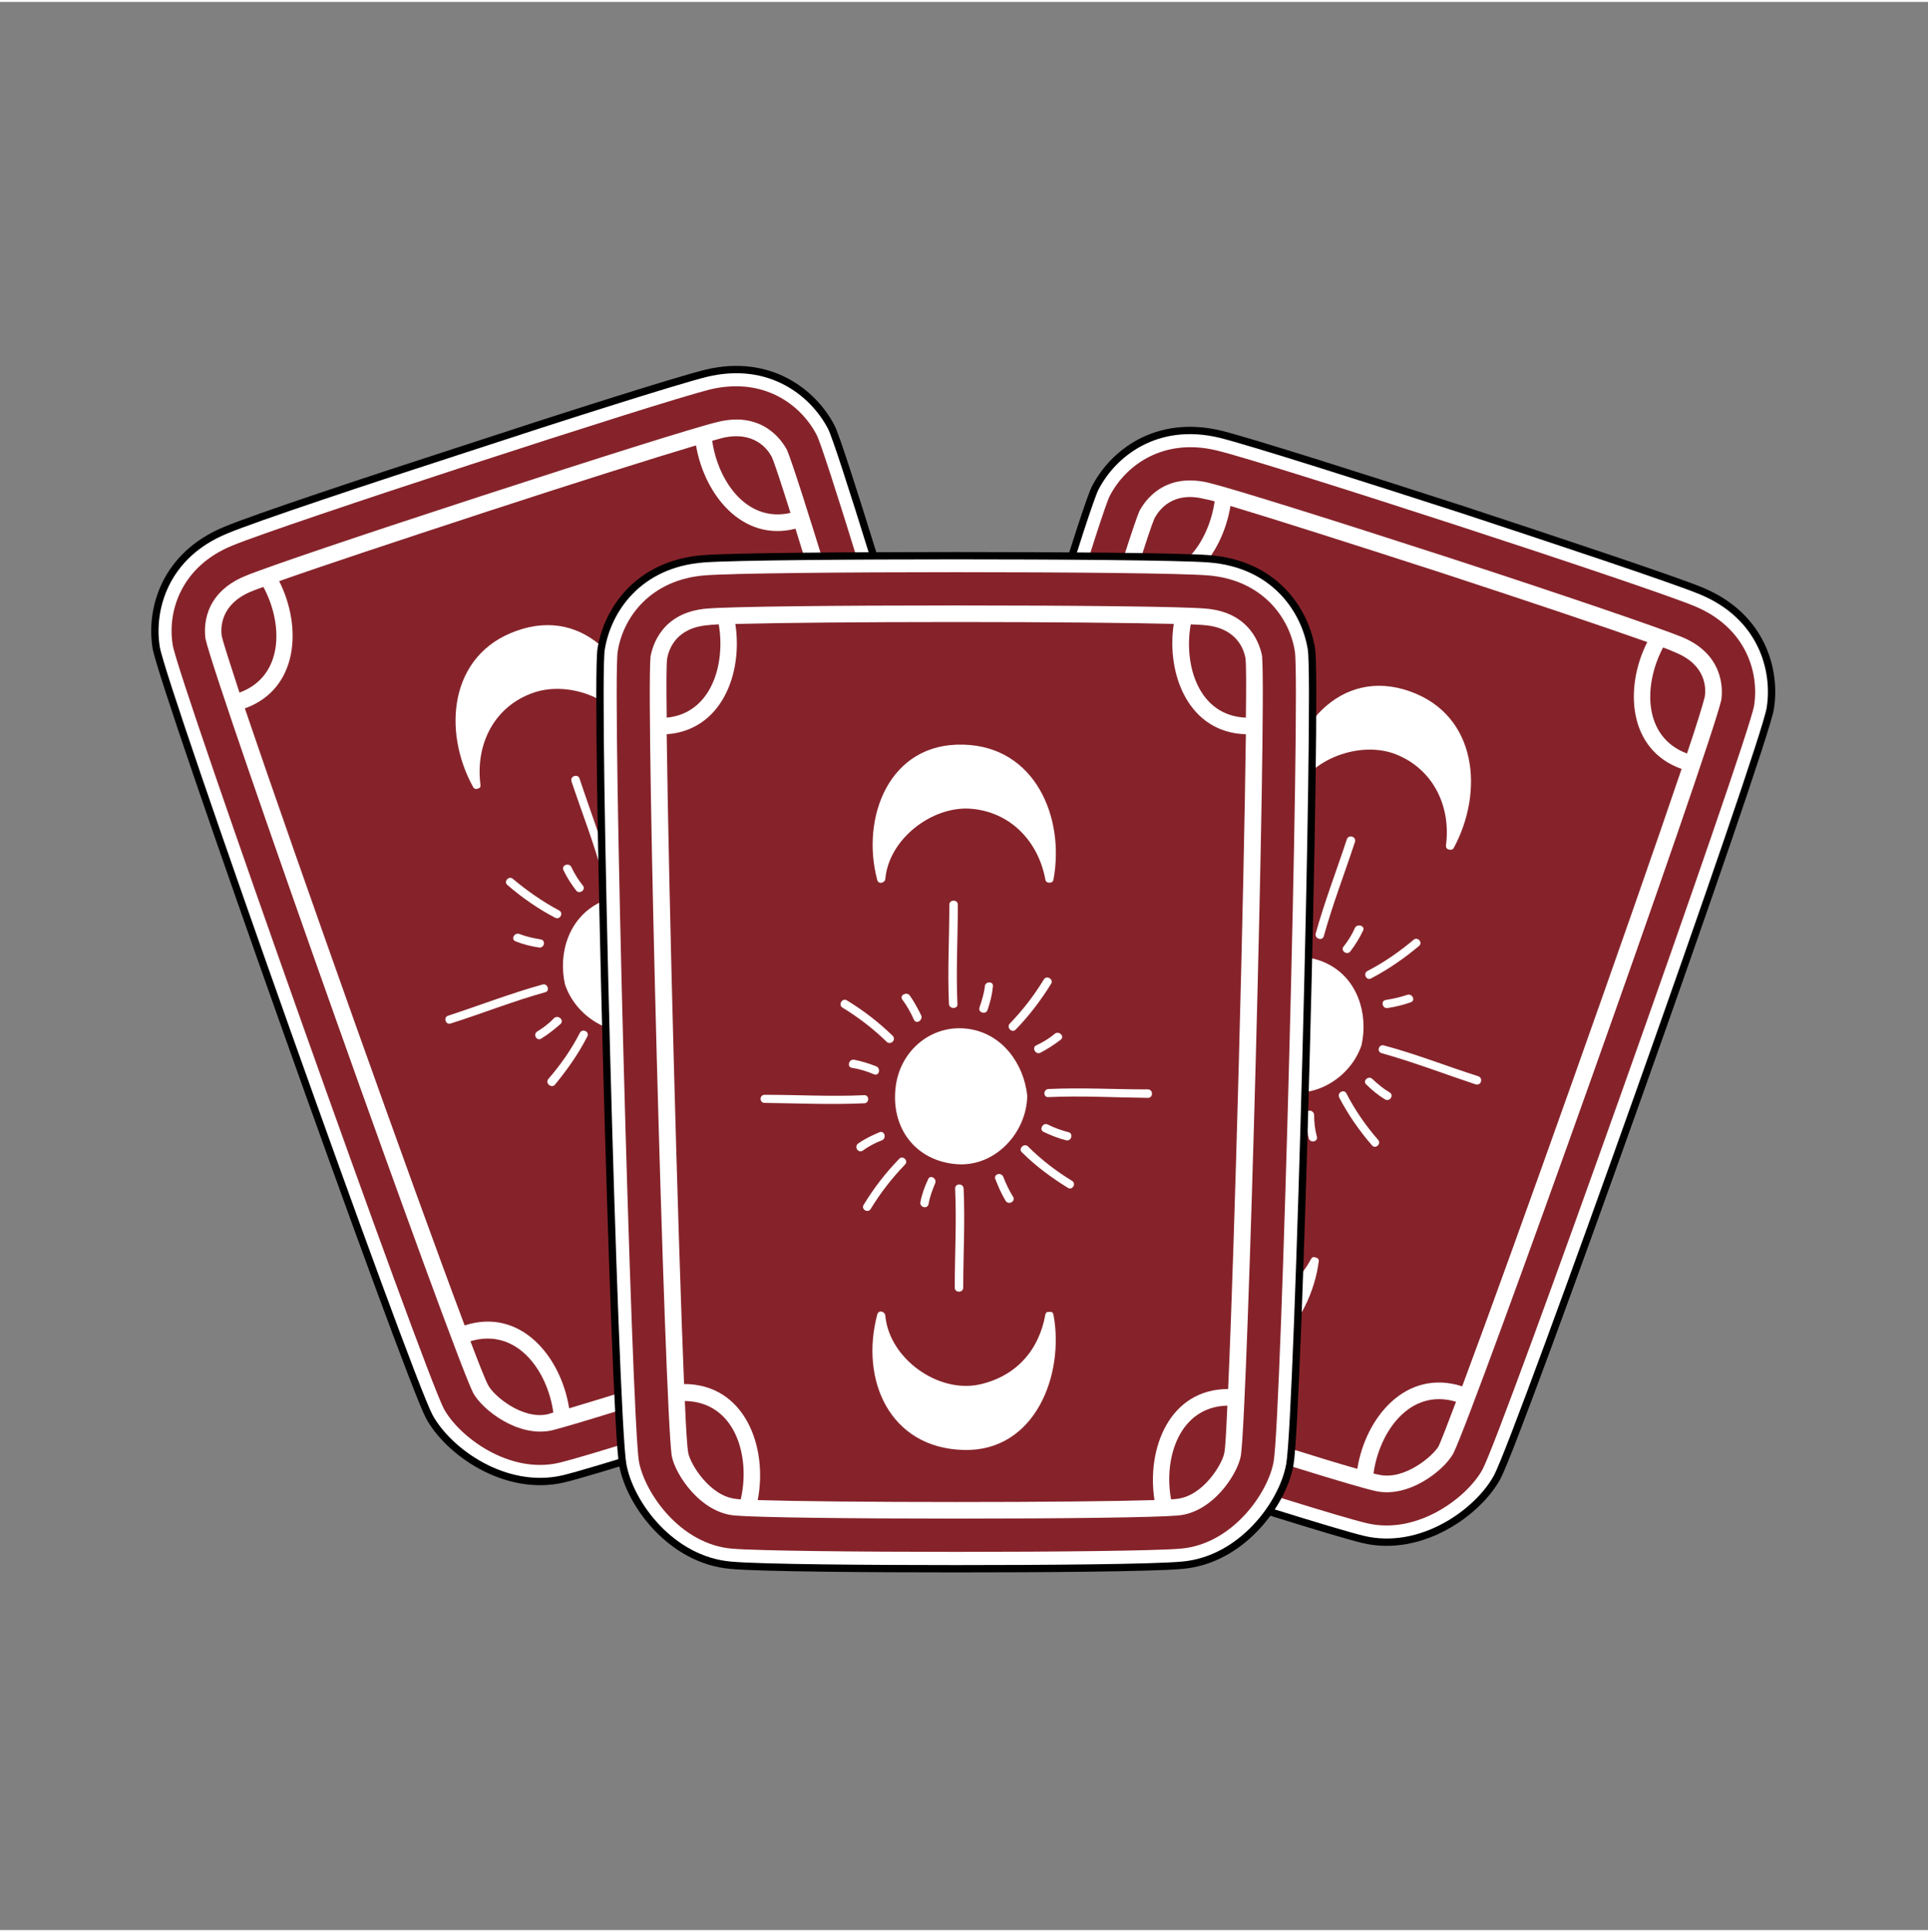 <?xml version="1.0" encoding="UTF-8"?> <svg xmlns="http://www.w3.org/2000/svg" version="1.2" viewBox="0 -0.001 500 500.001" width="500" height="501"><rect x="0" y="-0.001" width="500" height="500.001" fill="#808080" stroke="none"/><title>28758984_7417039</title><style> .s0 { fill: #ffffff;stroke: #000000;stroke-linecap: round;stroke-linejoin: round;stroke-width: 1.9 } .s1 { fill: #86232a } .s2 { fill: #ffffff } </style><g id="OBJECTS"><g id="&lt;Group&gt;"><g id="&lt;Group&gt;"><g id="&lt;Group&gt;"><path id="&lt;Path&gt;" class="s0" d="m297.6 381.4c-21.1-6.9-48.2-16-55.3-18.9-14.3-6.1-20-23.4-18.6-33.6 1.7-12 55.8-194 60.3-202.8 4.6-9 15.9-18 32.5-14 7.7 1.9 38.5 11.7 62.6 19.5 24 7.9 54.7 18.1 62 21.1 15.8 6.5 19.6 20.5 18 30.5-1.5 9.8-65.1 188.6-70.8 199.3-4.9 9.1-19.7 19.8-34.8 16.2-7.4-1.8-34.7-10.4-55.9-17.3z"></path><path id="&lt;Path&gt;" class="s1" d="m354.5 394.5c13.2 3.1 26.1-6.8 30-14 5.2-9.8 68.9-189 70.4-198 1.4-9-2.4-20.4-15.4-25.8-13-5.4-110.3-37.1-124-40.4-13.7-3.3-23.5 3.7-27.7 11.8-4.1 8.1-58.2 190.4-59.8 201.4-1.1 8.1 3.5 23.7 16 29 12.5 5.3 97.3 32.9 110.5 36z"></path><path id="&lt;Compound Path&gt;" class="s2" d="m446.4 181c0.4-2.7 0.7-11.8-10.2-16.3-5.6-2.3-30.7-10.9-61.1-20.8-30.5-9.9-55.8-17.8-61.6-19.2-11.6-2.8-16.6 4.7-18 7.3-5.2 12.2-57 186.7-58.9 198.7-0.7 4.9 2.5 16.4 10.8 19.8 5.3 2.3 27.6 9.9 54.3 18.6 26.6 8.7 49.1 15.7 54.8 17 8.7 2.1 18-5.3 20.4-9.7 5.4-10.8 66.5-182.3 69.5-195.4zm-4.3-0.8c-0.4 1.7-2 7-4.6 14.7-11.5-4.3-11.3-17.9-6.2-27.5 1.4 0.5 2.5 1 3.2 1.3 7.9 3.2 8 9.2 7.6 11.5zm-142.7-46.3c1.2-2.2 4.7-7.1 13-5 0.6 0.1 1.5 0.3 2.6 0.6-1.5 10.6-9.1 21.4-20.4 18.8 2.4-7.7 4.1-12.8 4.8-14.4zm-58.6 197.5c0.3-1.6 1.5-6.2 3.4-13.2 12.4 4.3 11.7 19.1 5.9 28.8q-0.6-0.2-1.1-0.4c-6.4-2.7-8.6-12.4-8.2-15.2zm116.7 50.5q-0.6-0.1-1.3-0.3c1.5-10.9 9.5-22.2 21.4-18.6-2.3 6.1-3.9 10.2-4.5 11.5-1.4 2.5-8.9 9-15.6 7.4zm21.7-22.9c-14.6-4.7-25.1 8.1-27.2 21.4-9.5-2.7-27.9-8.5-49-15.4-21.2-6.9-39.6-13.1-48.8-16.5 6.8-12.1 6.2-29.6-8.8-34.5 10.4-37.3 35.9-123.3 47.9-161.6 13.8 3.5 23.7-8.8 25.8-21.7 10.7 3.2 31.1 9.7 54.6 17.3 22.9 7.5 42.8 14.2 53.5 18-6 11.8-5 28 8.9 32.9-13.1 38.7-43.6 124.5-56.9 160.1z"></path><g id="&lt;Group&gt;"><path id="&lt;Compound Path&gt;" class="s2" d="m344 249.3c-8.5-4.1-18.5-0.3-22.5 8.3-4.6 9.7-1.3 20 8.9 24.1 9.2 3.8 19.7-2.2 22.7-11.2 1.8-8.2-1.1-17.4-9.1-21.2z"></path><path id="&lt;Path&gt;" class="s2" d="m383.4 278.6c-8.2-2.6-16.2-5.8-24.5-8-1.3-0.4-2 1.6-0.6 2 8.2 2.3 16.3 5.4 24.4 8.1 1.4 0.4 2-1.6 0.7-2.1z"></path><path id="&lt;Path&gt;" class="s2" d="m321.9 312.7c2.7-8.1 5.8-16.2 8.1-24.5 0.4-1.3-1.7-2-2.1-0.6-2.2 8.3-5.4 16.3-8.1 24.4-0.4 1.4 1.7 2 2.1 0.7z"></path><path id="&lt;Path&gt;" class="s2" d="m313 257.2c-8.3-2.2-16.3-5.4-24.5-8-1.3-0.5-2 1.6-0.7 2 8.2 2.7 16.2 5.8 24.5 8.1 1.3 0.4 2-1.7 0.7-2.1z"></path><path id="&lt;Path&gt;" class="s2" d="m349.3 217.1c-2.7 8.2-5.8 16.2-8.1 24.5-0.3 1.3 1.7 2 2.1 0.7 2.3-8.3 5.4-16.3 8.1-24.5 0.4-1.3-1.6-2-2.1-0.7z"></path><path id="&lt;Path&gt;" class="s2" d="m357.4 295.1c-3.2-3.7-6-7.7-8.2-12-0.6-1.3-2.5-0.3-1.9 1 2.3 4.4 5.2 8.6 8.5 12.4 0.9 1.1 2.5-0.4 1.6-1.4z"></path><path id="&lt;Path&gt;" class="s2" d="m316.5 275.8c-4.5 2.3-8.7 5.2-12.5 8.4-1 0.9 0.4 2.5 1.5 1.6 3.6-3.1 7.7-5.9 11.9-8.1 1.3-0.7 0.3-2.6-0.9-1.9z"></path><path id="&lt;Path&gt;" class="s2" d="m314.7 233.9c3.1 3.7 5.9 7.7 8.1 12 0.7 1.3 2.6 0.3 2-1-2.3-4.4-5.2-8.6-8.5-12.4-0.9-1.1-2.5 0.4-1.6 1.4z"></path><path id="&lt;Path&gt;" class="s2" d="m366.6 243.2c-3.7 3.1-7.7 5.9-12 8.1-1.2 0.7-0.2 2.6 1 1.9 4.4-2.3 8.6-5.2 12.4-8.4 1.1-0.9-0.4-2.5-1.4-1.6z"></path><path id="&lt;Path&gt;" class="s2" d="m359.4 258.8c-1.4 0.2-0.9 2.3 0.4 2.1 2.1-0.3 4.1-0.8 6.1-1.5 1.3-0.5 0.3-2.4-1-1.9-1.8 0.6-3.6 1-5.5 1.3z"></path><path id="&lt;Path&gt;" class="s2" d="m354.3 280.7c1.5 1.5 3.1 2.8 4.9 3.9 1.2 0.7 2.4-1.1 1.2-1.8-1.7-1-3.1-2.2-4.5-3.5-1-1-2.6 0.5-1.6 1.4z"></path><path id="&lt;Path&gt;" class="s2" d="m338.6 288.5c0.1 2.1 0.3 4.2 0.8 6.2 0.4 1.3 2.5 0.9 2.1-0.5-0.5-1.8-0.7-3.7-0.7-5.6-0.1-1.4-2.3-1.5-2.2-0.1z"></path><path id="&lt;Path&gt;" class="s2" d="m322 283.1c-1.4 1.6-2.7 3.2-3.8 5-0.7 1.2 1.1 2.4 1.8 1.2 1-1.6 2.1-3.2 3.4-4.6 0.9-1-0.5-2.6-1.4-1.6z"></path><path id="&lt;Path&gt;" class="s2" d="m313.8 267.7c-2.1 0.1-4.2 0.4-6.2 1-1.3 0.3-0.8 2.5 0.5 2.1 1.8-0.6 3.7-0.8 5.6-1 1.4-0.1 1.5-2.2 0.1-2.1z"></path><path id="&lt;Path&gt;" class="s2" d="m313.3 247.7c-1.2-0.6-2.4 1.2-1.2 1.8 1.8 1 3.4 2.1 5 3.4 1.1 0.9 2.2-0.9 1.2-1.8-1.6-1.3-3.2-2.4-5-3.4z"></path><path id="&lt;Path&gt;" class="s2" d="m333.4 242.2c-0.2-2-0.6-4-1.2-5.9-0.5-1.3-2.6-0.8-2.1 0.5 0.6 1.9 1 3.9 1.2 5.8 0.2 1.4 2.3 1 2.1-0.4z"></path><path id="&lt;Path&gt;" class="s2" d="m350.2 246.2c1.3-1.7 2.4-3.5 3.3-5.4 0.6-1.2-1.5-1.9-2.1-0.7-0.8 1.8-1.8 3.4-3 4.9-0.8 1.1 1 2.3 1.8 1.2z"></path><path id="&lt;Compound Path&gt;" class="s2" d="m335.6 205.6c4-9.4 17.2-14.1 26.4-10.5 9.8 3.9 14.3 13.6 13 23.6-0.1 0.6 0.3 1 0.7 1.1 0.5 0.1 1 0.1 1.3-0.4 7.9-14.6 6.1-34.4-11.3-40.6-18.3-6.5-31.3 9.8-32.2 26.4-0.1 1.3 1.6 1.5 2.1 0.4z"></path><path id="&lt;Compound Path&gt;" class="s2" d="m341.2 325.6c-0.4-0.2-0.9-0.2-1.2 0.4-4.5 8.3-12.2 12.7-21.8 11.8-10.9-1-20.2-13.6-17.7-24.5 0.2-1.1-1.3-2-2-0.9-9.4 14.7-7.6 33.9 10.5 40.3 17.5 6.3 31-10.5 33-26.1 0.1-0.6-0.3-0.9-0.8-1z"></path></g></g><g id="&lt;Group&gt;"><path id="&lt;Path&gt;" class="s0" d="m202 365.7c21.1-6.9 48.3-16 55.3-19 14.3-6 20-23.3 18.6-33.5-1.7-12.1-55.8-194-60.3-202.9-4.6-8.9-15.9-18-32.5-14-7.7 1.9-38.5 11.7-62.5 19.6-24.1 7.8-54.8 18-62.1 21.1-15.8 6.5-19.6 20.5-18 30.4 1.5 9.8 65.1 188.7 70.8 199.4 4.9 9.1 19.7 19.7 34.8 16.2 7.5-1.8 34.8-10.5 55.9-17.3z"></path><path id="&lt;Path&gt;" class="s1" d="m145.1 378.8c-13.1 3.1-26.1-6.8-30-14-5.2-9.9-68.9-189.1-70.3-198-1.5-9 2.4-20.5 15.4-25.8 13-5.4 110.3-37.1 123.9-40.5 13.7-3.3 23.5 3.7 27.7 11.8 4.1 8.1 58.3 190.4 59.8 201.5 1.1 8.1-3.5 23.7-16 29-12.5 5.2-97.3 32.8-110.5 36z"></path><path id="&lt;Compound Path&gt;" class="s2" d="m122.7 360.7c2.4 4.4 11.7 11.7 20.5 9.7 5.6-1.4 28.1-8.4 54.8-17 26.6-8.7 48.9-16.4 54.3-18.6 8.3-3.5 11.5-14.9 10.8-19.8-2-12-53.8-186.6-59-198.8-1.3-2.5-6.4-10.1-17.9-7.3-5.9 1.4-31.2 9.4-61.6 19.3-30.4 9.9-55.6 18.4-61.1 20.7-11 4.6-10.6 13.6-10.2 16.3 3 13.1 64 184.7 69.4 195.5zm-57.6-207.8c0.7-0.3 1.8-0.7 3.2-1.2 5.2 9.6 5.3 23.2-6.2 27.4-2.5-7.7-4.2-12.9-4.6-14.7-0.3-2.2-0.3-8.2 7.6-11.5zm139.9-20.4c-11.3 2.6-18.8-8.2-20.3-18.7 1-0.3 1.9-0.5 2.5-0.7 8.3-2 11.9 2.8 13 5 0.7 1.6 2.4 6.8 4.8 14.4zm45.6 198.3q-0.5 0.2-1.1 0.5c-5.8-9.8-6.4-24.6 5.9-28.8 1.9 6.9 3.2 11.6 3.4 13.1 0.4 2.8-1.8 12.5-8.2 15.2zm-124 27.9c-0.7-1.3-2.3-5.3-4.6-11.4 12-3.6 20 7.6 21.5 18.5q-0.8 0.2-1.3 0.4c-6.8 1.6-14.3-4.9-15.6-7.5zm-63.1-175.5c13.9-5 14.9-21.1 8.9-33 10.7-3.8 30.6-10.4 53.5-17.9 23.5-7.7 43.9-14.1 54.6-17.3 2.2 12.9 12.1 25.1 25.8 21.6 12 38.4 37.5 124.4 48 161.7-15.1 4.9-15.6 22.3-8.8 34.5-9.3 3.3-27.7 9.5-48.9 16.5-21.1 6.8-39.5 12.6-49 15.4-2.1-13.4-12.6-26.2-27.1-21.5-13.4-35.6-43.9-121.4-57-160z"></path><g id="&lt;Group&gt;"><path id="&lt;Compound Path&gt;" class="s2" d="m146.5 254.7c3 9.1 13.5 15 22.8 11.3 10.1-4.2 13.5-14.5 8.9-24.2-4.1-8.5-14-12.4-22.6-8.3-8 3.9-10.9 13-9.1 21.2z"></path><path id="&lt;Path&gt;" class="s2" d="m116.2 262.9c8.2-2.7 16.2-5.8 24.5-8.1 1.3-0.4 2 1.7 0.7 2-8.3 2.3-16.3 5.5-24.5 8.1-1.3 0.5-2-1.6-0.7-2z"></path><path id="&lt;Path&gt;" class="s2" d="m177.7 297c-2.7-8.2-5.8-16.2-8.1-24.5-0.3-1.3 1.7-2 2.1-0.7 2.3 8.3 5.4 16.3 8.1 24.5 0.4 1.3-1.6 2-2.1 0.7z"></path><path id="&lt;Path&gt;" class="s2" d="m186.7 241.5c8.2-2.3 16.3-5.4 24.4-8.1 1.3-0.4 2 1.6 0.7 2.1-8.2 2.6-16.2 5.8-24.5 8-1.3 0.4-2-1.6-0.6-2z"></path><path id="&lt;Path&gt;" class="s2" d="m150.3 201.4c2.7 8.2 5.8 16.2 8.1 24.5 0.4 1.3-1.7 2-2.1 0.6-2.2-8.2-5.4-16.3-8.1-24.4-0.4-1.4 1.7-2 2.1-0.7z"></path><path id="&lt;Path&gt;" class="s2" d="m142.2 279.3c3.2-3.7 6-7.7 8.2-12 0.7-1.2 2.6-0.2 1.9 1-2.3 4.5-5.2 8.6-8.4 12.5-0.9 1-2.6-0.4-1.7-1.5z"></path><path id="&lt;Path&gt;" class="s2" d="m183.2 260c4.4 2.3 8.6 5.2 12.4 8.5 1.1 0.9-0.4 2.5-1.4 1.6-3.7-3.1-7.7-5.9-12-8.2-1.3-0.6-0.3-2.5 1-1.9z"></path><path id="&lt;Path&gt;" class="s2" d="m184.9 218.2c-3.1 3.7-5.9 7.7-8.1 12-0.7 1.2-2.6 0.2-1.9-1 2.3-4.5 5.2-8.6 8.4-12.4 0.9-1.1 2.5 0.3 1.6 1.4z"></path><path id="&lt;Path&gt;" class="s2" d="m133 227.4c3.7 3.1 7.7 5.9 12 8.2 1.2 0.6 0.3 2.5-1 1.9-4.4-2.3-8.6-5.2-12.4-8.5-1.1-0.9 0.4-2.5 1.4-1.6z"></path><path id="&lt;Path&gt;" class="s2" d="m140.2 243.1c1.4 0.2 1 2.3-0.4 2.1-2.1-0.3-4.1-0.8-6.1-1.6-1.3-0.5-0.3-2.4 1-1.9 1.8 0.7 3.7 1.1 5.5 1.4z"></path><path id="&lt;Path&gt;" class="s2" d="m145.4 265c-1.6 1.4-3.2 2.7-5 3.8-1.1 0.8-2.3-1-1.1-1.8 1.6-1 3.1-2.1 4.4-3.5 1-0.9 2.7 0.5 1.7 1.5z"></path><path id="&lt;Path&gt;" class="s2" d="m161 272.7c-0.1 2.1-0.3 4.2-0.8 6.2-0.3 1.4-2.4 0.9-2.1-0.4 0.5-1.9 0.7-3.7 0.8-5.7 0-1.3 2.2-1.4 2.1-0.1z"></path><path id="&lt;Path&gt;" class="s2" d="m177.6 267.4c1.4 1.5 2.7 3.2 3.8 5 0.7 1.2-1.1 2.4-1.8 1.2-1-1.7-2.1-3.2-3.4-4.6-0.9-1 0.5-2.7 1.4-1.6z"></path><path id="&lt;Path&gt;" class="s2" d="m185.8 251.9c2.1 0.2 4.2 0.4 6.2 1 1.3 0.4 0.9 2.5-0.5 2.1-1.8-0.5-3.7-0.8-5.6-0.9-1.3-0.1-1.5-2.3-0.1-2.2z"></path><path id="&lt;Path&gt;" class="s2" d="m186.3 232c1.2-0.6 2.4 1.2 1.2 1.8-1.8 0.9-3.4 2.1-5 3.3-1 0.9-2.2-0.9-1.2-1.8 1.6-1.2 3.2-2.4 5-3.3z"></path><path id="&lt;Path&gt;" class="s2" d="m166.2 226.4c0.2-2 0.6-3.9 1.2-5.8 0.5-1.3 2.6-0.9 2.2 0.4-0.7 1.9-1.1 3.9-1.3 5.9-0.1 1.4-2.2 0.9-2.1-0.5z"></path><path id="&lt;Path&gt;" class="s2" d="m149.4 230.4c-1.3-1.7-2.4-3.4-3.3-5.3-0.5-1.3 1.5-2 2.1-0.7 0.8 1.7 1.8 3.3 3 4.8 0.8 1.1-1 2.3-1.8 1.2z"></path><path id="&lt;Compound Path&gt;" class="s2" d="m166.2 189.5c-1-16.6-14-33-32.3-26.4-17.4 6.2-19.2 26-11.2 40.5 0.3 0.5 0.8 0.6 1.2 0.4 0.5-0.1 0.8-0.4 0.7-1-1.3-10.1 3.2-19.8 13-23.6 9.3-3.7 22.4 1 26.4 10.5 0.5 1 2.2 0.9 2.2-0.4z"></path><path id="&lt;Compound Path&gt;" class="s2" d="m157.6 310.9c2.1 15.6 15.5 32.3 33 26.1 18.1-6.5 19.9-25.7 10.5-40.3-0.7-1.1-2.2-0.3-1.9 0.9 2.4 10.9-6.8 23.5-17.8 24.5-9.6 0.9-17.3-3.5-21.8-11.9-0.3-0.5-0.8-0.6-1.2-0.4-0.5 0.1-0.9 0.5-0.8 1.1z"></path></g></g><g id="&lt;Group&gt;"><path id="&lt;Path&gt;" class="s0" d="m248 406.3c-22.2 0-50.8-0.2-58.4-0.9-15.6-1.3-26.3-16-28.1-26.1-2.2-12-7.2-201.8-5.6-211.5 1.6-10 9.5-22.1 26.6-23.4 7.9-0.6 40.2-0.8 65.5-0.8 25.3 0 57.7 0.2 65.5 0.8 17.1 1.3 25 13.4 26.6 23.4 1.6 9.7-3.4 199.5-5.6 211.5-1.8 10.1-12.5 24.8-28 26.1-7.7 0.7-36.3 0.9-58.5 0.9z"></path><path id="&lt;Path&gt;" class="s1" d="m306.1 401.1c13.5-1.1 22.8-14.5 24.2-22.6 2-10.9 7-201.1 5.5-210.1-1.4-8.9-8.6-18.6-22.6-19.7-14-1.1-116.4-1.1-130.4 0-14 1.1-21.2 10.8-22.6 19.7-1.5 9 3.6 199.2 5.5 210.1 1.5 8.1 10.7 21.5 24.2 22.6 13.5 1.1 102.7 1.1 116.2 0z"></path><path id="&lt;Compound Path&gt;" class="s2" d="m327.3 169.6c-0.5-2.6-2.9-11.4-14.8-12.3-6-0.5-32.5-0.8-64.5-0.8-32 0-58.5 0.3-64.5 0.8-11.9 0.9-14.3 9.7-14.8 12.5-1.2 13.2 3.7 195.2 5.5 207.2 0.9 4.9 7.5 14.8 16.4 15.5 5.8 0.5 29.4 0.8 57.4 0.8 28 0 51.6-0.3 57.4-0.8 9-0.7 15.5-10.6 16.4-15.5 1.8-12 6.7-194 5.5-207.4zm-4.3 0.6c0.2 1.8 0.2 7.3 0.1 15.4-12.2-0.5-16.2-13.5-14.3-24.2 1.5 0.1 2.6 0.1 3.4 0.2 8.5 0.6 10.4 6.3 10.8 8.6zm-150 0.2c0.4-2.5 2.3-8.2 10.8-8.8 0.6-0.1 1.5-0.1 2.6-0.2 1.8 10.5-2 23.1-13.5 24.2-0.1-8.1-0.1-13.5 0.1-15.2zm145.5 189.3c-15.2 0-21.2 15.4-19.1 28.8-9.9 0.3-29.2 0.5-51.4 0.5-22.3 0-41.7-0.2-51.5-0.5 2.7-13.7-3.3-30.1-19.1-30.1-1.6-38.7-4-128.3-4.5-168.5 14.2-1 19.8-15.7 17.8-28.6 11.2-0.3 32.6-0.5 57.3-0.5 24.1 0 45.1 0.2 56.4 0.5-2 13.1 3.9 28.2 18.7 28.6-0.5 40.8-2.9 131.8-4.6 169.8zm-13.5 28.5q-0.5 0.1-1.3 0.1c-2-10.8 2.2-24 14.6-24.3-0.3 6.5-0.5 10.9-0.8 12.3-0.5 2.8-5.5 11.3-12.5 11.9zm-126.5-11.9c-0.3-1.5-0.6-6.3-0.9-13.5 13.1 0.2 17.1 14.4 14.5 25.5q-0.6 0-1.1-0.1c-6.9-0.6-12-9.1-12.5-11.9z"></path><g id="&lt;Group&gt;"><path id="&lt;Compound Path&gt;" class="s2" d="m251.1 266.3c-9.4-1.3-17.6 5.5-18.8 14.9-1.4 10.6 5 19.4 15.9 20.2 10 0.7 18.1-8.3 18.2-17.8-0.9-8.3-6.5-16.1-15.3-17.3z"></path><path id="&lt;Path&gt;" class="s2" d="m297.7 282c-8.6 0-17.2-0.5-25.8-0.1-1.4 0.1-1.4 2.2 0 2.1 8.6-0.4 17.2 0.1 25.8 0.2 1.4 0 1.4-2.2 0-2.2z"></path><path id="&lt;Path&gt;" class="s2" d="m249.8 333.4c0-8.5 0.5-17.1 0.1-25.7-0.1-1.4-2.2-1.4-2.2 0 0.4 8.6-0.1 17.2-0.1 25.7 0 1.4 2.2 1.4 2.2 0z"></path><path id="&lt;Path&gt;" class="s2" d="m224.1 283.5c-8.6 0.4-17.2-0.1-25.8-0.1-1.4 0-1.4 2.1 0 2.1 8.6 0.1 17.2 0.5 25.8 0.1 1.4 0 1.4-2.2 0-2.1z"></path><path id="&lt;Path&gt;" class="s2" d="m246.2 234.1c0 8.6-0.5 17.2-0.1 25.8 0.1 1.3 2.3 1.3 2.2 0-0.4-8.6 0.1-17.2 0.1-25.8 0-1.4-2.2-1.4-2.2 0z"></path><path id="&lt;Path&gt;" class="s2" d="m278 305.7c-4.1-2.5-8-5.5-11.4-8.9-1-1-2.6 0.6-1.6 1.5 3.6 3.6 7.7 6.6 11.9 9.2 1.2 0.8 2.3-1.1 1.1-1.8z"></path><path id="&lt;Path&gt;" class="s2" d="m233.2 300c-3.5 3.6-6.6 7.6-9.2 11.9-0.8 1.2 1.1 2.3 1.8 1.1 2.5-4.1 5.5-8 8.9-11.5 1-1-0.6-2.5-1.5-1.5z"></path><path id="&lt;Path&gt;" class="s2" d="m218.5 260.8c4.1 2.5 8 5.5 11.5 8.9 1 0.9 2.5-0.6 1.5-1.6-3.6-3.5-7.6-6.6-11.9-9.2-1.2-0.7-2.3 1.2-1.1 1.9z"></path><path id="&lt;Path&gt;" class="s2" d="m270.7 253.5c-2.5 4.1-5.5 8-8.8 11.4-1 1 0.5 2.6 1.5 1.6 3.5-3.6 6.6-7.7 9.2-11.9 0.7-1.2-1.2-2.3-1.9-1.1z"></path><path id="&lt;Path&gt;" class="s2" d="m268.7 270.6c-1.2 0.6-0.1 2.5 1.1 1.9 1.9-1 3.6-2.1 5.3-3.4 1.1-0.9-0.5-2.4-1.6-1.5-1.4 1.2-3.1 2.2-4.8 3z"></path><path id="&lt;Path&gt;" class="s2" d="m270.6 293c1.9 0.9 3.9 1.7 5.9 2.2 1.4 0.3 1.9-1.8 0.6-2.1-1.9-0.5-3.6-1.1-5.4-2-1.2-0.6-2.3 1.3-1.1 1.9z"></path><path id="&lt;Path&gt;" class="s2" d="m258.1 305.2c0.8 2 1.6 3.9 2.7 5.7 0.8 1.2 2.7 0.1 1.9-1.1-1-1.6-1.8-3.3-2.5-5.1-0.5-1.3-2.5-0.8-2.1 0.5z"></path><path id="&lt;Path&gt;" class="s2" d="m240.7 305.3c-0.9 1.9-1.6 3.8-2 5.9-0.3 1.4 1.8 1.9 2.1 0.6 0.3-1.9 1-3.7 1.7-5.4 0.6-1.3-1.3-2.4-1.8-1.1z"></path><path id="&lt;Path&gt;" class="s2" d="m228.1 293.1c-1.9 0.8-3.8 1.7-5.5 2.9-1.2 0.8-0.1 2.6 1.1 1.9 1.5-1.1 3.2-2 5-2.7 1.3-0.5 0.7-2.6-0.6-2.1z"></path><path id="&lt;Path&gt;" class="s2" d="m221.5 274.3c-1.4-0.2-1.9 1.9-0.6 2.1 2 0.3 3.9 0.9 5.8 1.7 1.3 0.5 1.8-1.6 0.5-2.1-1.8-0.7-3.7-1.3-5.7-1.7z"></path><path id="&lt;Path&gt;" class="s2" d="m238.9 262.8c-0.9-1.8-1.8-3.5-3-5.2-0.8-1-2.7 0-1.9 1.1 1.2 1.6 2.2 3.4 3 5.2 0.6 1.3 2.4 0.2 1.9-1.1z"></path><path id="&lt;Path&gt;" class="s2" d="m256.1 261.4c0.7-2 1.2-4 1.4-6.1 0.2-1.4-2-1.4-2.1 0-0.2 1.9-0.8 3.7-1.4 5.5-0.4 1.3 1.7 1.9 2.1 0.6z"></path><path id="&lt;Compound Path&gt;" class="s2" d="m229.6 227.4c0.9-10.3 12-18.8 21.9-18.2 10.5 0.7 17.8 8.5 19.6 18.4 0.1 0.6 0.6 0.8 1.1 0.8 0.4 0 0.9-0.2 1-0.8 3-16.2-4.8-34.5-23.3-35-19.4-0.6-26.7 19-22.4 35.1 0.3 1.2 2 0.8 2.1-0.3z"></path><path id="&lt;Compound Path&gt;" class="s2" d="m272.2 339.7c-0.5-0.1-1 0.1-1.1 0.7-1.7 9.4-7.7 16-17 18.1-10.8 2.4-23.5-6.7-24.5-17.8-0.1-1.2-1.8-1.6-2.1-0.3-4.5 16.9 3.2 34.6 22.4 35.1 18.6 0.5 26.2-19.6 23.3-35.1-0.1-0.6-0.6-0.8-1-0.7z"></path></g></g></g></g></g></svg> 